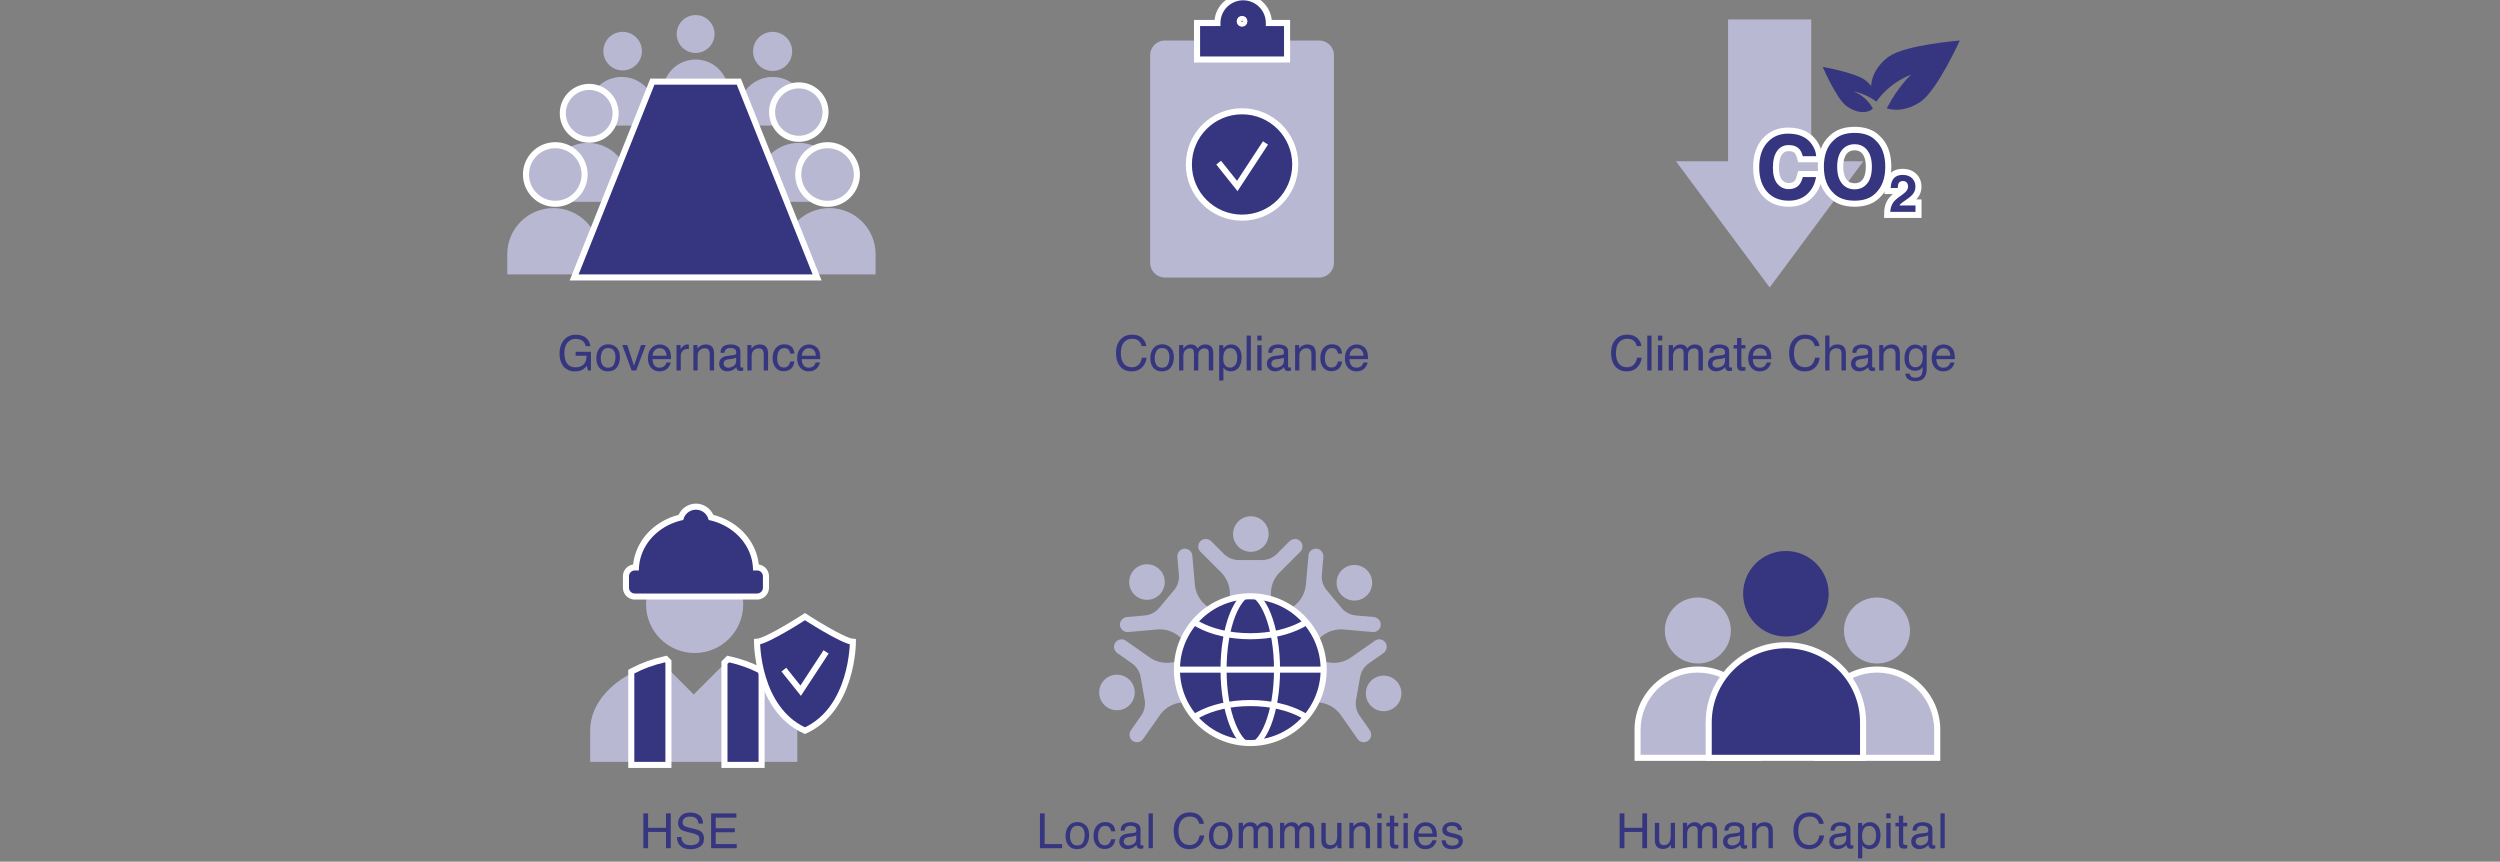 <svg xmlns="http://www.w3.org/2000/svg" xmlns:xlink="http://www.w3.org/1999/xlink" width="824" height="284" viewBox="0 0 824 284"><rect x="0" y="0" width="824" height="284" fill="#808080" stroke="none"/><path d="M598.786 249.781v-9.234c0-10.952 8.91-19.862 19.863-19.862 10.952 0 19.862 8.91 19.862 19.862v9.234h-39.725z" fill="#b9b8d2"/><path d="M618.649 221.684c10.418 0 18.863 8.445 18.863 18.863v8.234h-37.726v-8.234c0-10.418 8.445-18.863 18.863-18.863m0-2c-11.504 0-20.863 9.359-20.863 20.863v10.234h41.726v-10.234c0-11.504-9.359-20.863-20.863-20.863z" fill="#fff"/><circle cx="618.649" cy="207.814" r="10.881" fill="#b9b8d2"/><path d="M539.74 249.781v-9.234c0-10.952 8.91-19.862 19.862-19.862 10.953 0 19.863 8.91 19.863 19.862v9.234H539.74z" fill="#b9b8d2"/><path d="M559.603 221.684c10.418 0 18.863 8.445 18.863 18.863v8.234H540.74v-8.234c0-10.418 8.445-18.863 18.863-18.863m0-2c-11.504 0-20.863 9.359-20.863 20.863v10.234h41.726v-10.234c0-11.504-9.359-20.863-20.863-20.863z" fill="#fff"/><circle cx="559.603" cy="207.814" r="10.881" fill="#b9b8d2"/><path d="M563.191 249.781v-11.669c0-14.028 11.412-25.44 25.44-25.44s25.44 11.412 25.44 25.44v11.669h-50.88z" fill="#363580"/><path d="M588.631 213.672c13.498 0 24.44 10.942 24.44 24.44v10.669H564.19v-10.669c.001-13.498 10.944-24.44 24.441-24.44m0-2c-14.579 0-26.44 11.861-26.44 26.44v12.669h52.881v-12.669c0-14.579-11.861-26.44-26.441-26.44z" fill="#fff"/><circle cx="588.631" cy="195.701" r="14.099" fill="#363580"/><path d="M240.095 30.435c0-5.976-4.844-10.82-10.82-10.82s-10.82 4.844-10.82 10.82v4.723h21.64v-4.723z" fill="#b9b8d2"/><circle cx="229.275" cy="11.209" r="6.242" fill="#b9b8d2"/><path d="M216.07 36.526c0-6.167-5-11.167-11.167-11.167s-11.167 5-11.167 11.167V41.4h22.333v-4.874z" fill="#b9b8d2"/><circle cx="205.217" cy="16.853" r="6.354" fill="#b9b8d2"/><path d="M265.822 36.526c0-6.167-5-11.167-11.167-11.167s-11.167 5-11.167 11.167V41.4h22.333v-4.874z" fill="#b9b8d2"/><circle cx="254.655" cy="16.941" r="6.442" fill="#b9b8d2"/><path d="M276.807 60.621c0-7.469-6.055-13.524-13.523-13.524-7.469 0-13.524 6.055-13.524 13.524v5.903h27.047v-5.903zM263.283 45.748c-4.853 0-8.801-3.948-8.801-8.801 0-4.854 3.948-8.802 8.801-8.802 4.854 0 8.802 3.948 8.802 8.802 0 4.853-3.948 8.801-8.802 8.801z" fill="#b9b8d2"/><path d="M263.283 29.146a7.8 7.8 0 110 15.602 7.8 7.8 0 010-15.602m0-2c-5.405 0-9.801 4.397-9.801 9.801s4.397 9.801 9.801 9.801 9.801-4.397 9.801-9.801-4.396-9.801-9.801-9.801z" fill="#fff"/><path d="M207.26 60.621c0-7.469-6.055-13.524-13.523-13.524-7.469 0-13.524 6.055-13.524 13.524v5.903h27.047v-5.903zM194.203 46.038c-4.795 0-8.695-3.9-8.695-8.695 0-4.794 3.9-8.694 8.695-8.694 4.794 0 8.694 3.9 8.694 8.694 0 4.795-3.9 8.695-8.694 8.695z" fill="#b9b8d2"/><path d="M194.203 29.648a7.695 7.695 0 110 15.39 7.695 7.695 0 110-15.39m0-2c-5.346 0-9.695 4.349-9.695 9.695s4.349 9.695 9.695 9.695 9.695-4.349 9.695-9.695-4.349-9.695-9.695-9.695z" fill="#fff"/><path d="M197.614 83.796c0-8.401-6.81-15.211-15.211-15.211s-15.211 6.81-15.211 15.211v6.64h30.423v-6.64zM183.023 67.175c-5.324 0-9.655-4.331-9.655-9.655s4.331-9.655 9.655-9.655c5.323 0 9.654 4.331 9.654 9.655s-4.33 9.655-9.654 9.655z" fill="#b9b8d2"/><path d="M183.023 48.864a8.655 8.655 0 110 17.31 8.655 8.655 0 010-17.31m0-2c-5.875 0-10.655 4.78-10.655 10.655s4.78 10.655 10.655 10.655 10.655-4.78 10.655-10.655-4.78-10.655-10.655-10.655z" fill="#fff"/><path d="M288.597 83.796c0-8.401-6.81-15.211-15.211-15.211s-15.211 6.81-15.211 15.211v6.64h30.423v-6.64z" fill="#b9b8d2"/><circle cx="272.765" cy="57.52" r="9.655" fill="#b9b8d2"/><path d="M272.765 48.864a8.655 8.655 0 110 17.31 8.655 8.655 0 010-17.31m0-2c-5.875 0-10.655 4.78-10.655 10.655s4.78 10.655 10.655 10.655 10.655-4.78 10.655-10.655-4.78-10.655-10.655-10.655z" fill="#fff"/><path fill="#363580" d="M189.237 91.437l25.8-64.535h28.477l25.799 64.535z"/><path d="M242.836 27.903l25 62.534h-77.123l25-62.534h27.123m1.355-2H214.36l-.503 1.258-25 62.534-1.096 2.742H270.79l-1.096-2.742-25-62.534-.503-1.258z" fill="#fff"/><path fill="#b9b8d2" d="M596.983 53.159V6.425H569.57v46.734h-17.174l30.881 41.586 30.88-41.586z"/><path d="M589.606 67.141c-3.318 0-5.979-1.095-7.906-3.255-1.898-2.138-2.86-5.068-2.86-8.714 0-3.939 1.095-7.043 3.253-9.224 1.904-1.927 4.351-2.903 7.271-2.903 3.879 0 6.775 1.318 8.607 3.918 1.017 1.466 1.567 2.966 1.642 4.464l.052 1.05h-6.217l-.206-.728c-.245-.865-.546-1.507-.895-1.906-.606-.693-1.527-1.031-2.812-1.031-1.274 0-2.249.497-2.98 1.521-.798 1.117-1.203 2.77-1.203 4.911 0 2.117.416 3.692 1.237 4.682.786.947 1.755 1.407 2.961 1.407 1.238 0 2.14-.374 2.757-1.144.364-.442.675-1.14.933-2.086l.2-.737h6.312l-.193 1.163c-.417 2.517-1.504 4.599-3.23 6.187-1.763 1.609-4.022 2.425-6.723 2.425z" fill="#363580"/><path d="M589.363 44.045c3.552 0 6.149 1.165 7.79 3.494.907 1.309 1.394 2.621 1.461 3.938h-4.411c-.286-1.011-.653-1.776-1.103-2.291-.802-.917-1.99-1.375-3.566-1.375-1.604 0-2.869.646-3.795 1.94-.925 1.294-1.389 3.124-1.389 5.492s.489 4.14 1.468 5.32c.979 1.18 2.221 1.769 3.73 1.769 1.546 0 2.726-.507 3.537-1.518.449-.544.822-1.36 1.117-2.449h4.368c-.381 2.3-1.355 4.172-2.921 5.614-1.575 1.441-3.589 2.162-6.043 2.162-3.036 0-5.422-.974-7.16-2.921-1.738-1.956-2.606-4.64-2.606-8.048 0-3.686.988-6.525 2.964-8.521 1.718-1.738 3.904-2.606 6.559-2.606m0-2c-3.197 0-5.882 1.077-7.981 3.2-2.35 2.373-3.542 5.713-3.542 9.927 0 3.898 1.047 7.053 3.111 9.376 2.129 2.385 5.04 3.593 8.655 3.593 2.957 0 5.444-.904 7.393-2.687 1.899-1.747 3.09-4.021 3.545-6.762l.386-2.327h-8.257l-.401 1.476c-.287 1.058-.58 1.519-.729 1.699-.282.352-.776.791-1.995.791-.915 0-1.591-.323-2.191-1.046-.668-.805-1.007-2.165-1.007-4.043 0-1.929.342-3.386 1.016-4.329.546-.763 1.214-1.104 2.168-1.104 1.455 0 1.911.521 2.06.692.139.159.416.572.684 1.519l.412 1.455h8.026l-.106-2.101c-.085-1.689-.696-3.364-1.815-4.977-2.038-2.891-5.209-4.352-9.432-4.352z" fill="#fff"/><path d="M611.272 67.141c-3.282 0-5.851-.931-7.633-2.766-2.306-2.169-3.491-5.344-3.491-9.404 0-4.143 1.189-7.321 3.536-9.447 1.737-1.791 4.306-2.722 7.588-2.722s5.852.931 7.634 2.766c2.292 2.086 3.477 5.264 3.477 9.403 0 4.058-1.18 7.231-3.506 9.434-1.753 1.805-4.322 2.736-7.605 2.736zm0-18.602c-1.442 0-2.556.511-3.403 1.562-.889 1.102-1.339 2.74-1.339 4.87 0 2.131.45 3.77 1.339 4.871.848 1.051 1.961 1.562 3.403 1.562 1.44 0 2.548-.51 3.387-1.559.871-1.098 1.313-2.738 1.313-4.874 0-2.124-.445-3.763-1.323-4.87-.833-1.051-1.937-1.562-3.377-1.562z" fill="#363580"/><path d="M611.273 43.801c3.016 0 5.322.822 6.917 2.463 2.128 1.939 3.193 4.84 3.193 8.707 0 3.789-1.065 6.693-3.193 8.707-1.595 1.641-3.9 2.463-6.917 2.463-3.016 0-5.322-.822-6.917-2.463-2.139-2.014-3.208-4.917-3.208-8.707 0-3.866 1.069-6.768 3.208-8.707 1.595-1.641 3.901-2.463 6.917-2.463m0 18.602c1.747 0 3.136-.644 4.167-1.933 1.022-1.289 1.532-3.122 1.532-5.499 0-2.368-.514-4.198-1.539-5.492s-2.413-1.94-4.16-1.94-3.141.644-4.181 1.933-1.561 3.122-1.561 5.499.521 4.21 1.561 5.499c1.039 1.289 2.434 1.933 4.181 1.933m0-20.602c-3.536 0-6.33 1.017-8.306 3.023-2.534 2.323-3.818 5.736-3.818 10.146 0 4.328 1.28 7.737 3.805 10.133 1.977 2.015 4.776 3.037 8.319 3.037 3.545 0 6.344-1.022 8.321-3.039 2.514-2.396 3.789-5.804 3.789-10.131 0-4.408-1.279-7.821-3.802-10.145-1.977-2.006-4.772-3.024-8.308-3.024zm0 18.602c-1.136 0-1.97-.378-2.625-1.189-.741-.919-1.117-2.346-1.117-4.243 0-1.897.376-3.324 1.117-4.243.655-.811 1.489-1.189 2.625-1.189 1.145 0 1.945.365 2.593 1.183.734.927 1.107 2.356 1.107 4.25 0 1.905-.37 3.336-1.099 4.256-.65.811-1.454 1.175-2.601 1.175z" fill="#fff"/><path d="M622.021 70.821l.027-1.027c.027-1.011.25-1.95.662-2.791.394-.939 1.291-1.917 2.721-2.938 1.295-.928 1.796-1.362 1.987-1.563.316-.339.467-.674.467-1.046 0-.362-.11-.537-.194-.637-.039-.048-.124-.149-.45-.149-.46 0-.531.146-.578.244-.031.065-.136.336-.169 1.094l-.041.957h-4.311l.041-1.039c.046-1.194.268-2.151.676-2.923.56-1.068 1.756-2.345 4.266-2.345 1.536 0 2.794.448 3.738 1.334.964.905 1.452 2.099 1.452 3.547 0 1.119-.34 2.128-1.011 2.998-.412.543-1.048 1.117-1.94 1.75l-.617.438h3.593v4.096h-10.319z" fill="#363580"/><path d="M627.124 57.658c1.28 0 2.298.354 3.056 1.063.755.711 1.135 1.649 1.135 2.818 0 .897-.267 1.693-.802 2.388-.351.462-.927.977-1.727 1.545l-.952.677c-.596.422-1.004.729-1.223.918-.22.19-.406.408-.555.659h5.284v2.096h-8.292c.023-.868.209-1.661.56-2.379.34-.807 1.14-1.661 2.404-2.563 1.097-.786 1.806-1.348 2.13-1.686.494-.53.743-1.108.743-1.736 0-.512-.143-.938-.426-1.278-.285-.34-.691-.508-1.219-.508-.723 0-1.217.268-1.479.809-.15.311-.238.807-.267 1.486h-2.313c.039-1.029.226-1.862.56-2.495.635-1.211 1.763-1.814 3.383-1.814m0-2c-3.009 0-4.463 1.568-5.153 2.883-.478.904-.736 2.001-.788 3.348l-.079 2.076h2.82c-1.04.872-1.743 1.745-2.136 2.647a7.725 7.725 0 00-.74 3.156l-.055 2.053h12.346v-6.096h-1.744c.192-.198.362-.394.51-.589.8-1.037 1.209-2.252 1.209-3.598 0-1.71-.61-3.188-1.764-4.274-1.141-1.067-2.629-1.606-4.426-1.606z" fill="#fff"/><g fill="#363580"><path d="M622.673 18.581c-5.45 3.825-7.529 10.257-4.645 14.367.131.186.278.356.424.526 4.774-6.729 11.466-8.859 11.466-8.859s-4.174 3.661-8.043 11.093c3.279 1.068 7.558.344 11.243-2.242 5.45-3.825 12.83-20.111 12.83-20.111s-17.825 1.402-23.275 5.226z"/><path d="M610.943 30.09s4.054.792 7.504 3.387c.3-2.209-.995-4.958-3.49-6.929-3.294-2.604-14.177-4.495-14.177-4.495s4.352 10.152 7.646 12.756c3.089 2.442 6.914 2.823 8.866.981-.986-1.853-2.855-4.212-6.349-5.7z"/></g><g><circle cx="228.956" cy="199.219" r="16.011" fill="#b9b8d2"/></g><g><path d="M239.238 218.312l-10.584 10.584-10.584-10.584c-13.666 3.086-23.545 11.978-23.545 22.472v10.318h68.257v-10.318c.001-10.495-9.878-19.387-23.544-22.472z" fill="#b9b8d2"/></g><g><path d="M238.779 252.103v-33.674l1.217-1.214.537.121c3.56.804 6.906 2.003 9.948 3.564l.543.279v30.923h-12.245z" fill="#363580"/><path d="M240.312 218.312c3.526.796 6.796 1.981 9.713 3.478v29.313H239.78v-32.258l.532-.533m-.635-2.194l-.78.779-.532.532-.586.586V253.101h14.245v-32.533l-1.087-.558c-3.116-1.599-6.543-2.827-10.186-3.649l-1.074-.243z" fill="#fff"/><g><path d="M208.069 252.103v-30.728l.533-.281c3.143-1.656 6.615-2.921 10.322-3.758l.537-.121.854.854v34.034h-12.246z" fill="#363580"/><path d="M219.145 218.312l.171.171v32.62H209.07v-29.124c3.007-1.586 6.402-2.838 10.075-3.667m.634-2.194l-1.075.243c-3.794.857-7.349 2.152-10.567 3.849l-1.067.563v32.33h14.245v-35.449l-.586-.586-.171-.171-.779-.779z" fill="#fff"/></g></g><path d="M265.315 203.243s-12.345 8.027-15.797 8.293c0 0-.073 22.111 15.797 29.298 15.87-7.187 15.797-29.298 15.797-29.298-3.452-.266-15.797-8.293-15.797-8.293z" fill="#363580" stroke="#fff" stroke-width="2" stroke-miterlimit="10"/><path fill="none" stroke="#fff" stroke-width="2" stroke-miterlimit="10" d="M258.358 220.714l5.54 6.94 8.381-12.791"/><g><path d="M209.246 196.617a2.936 2.936 0 01-2.932-2.932v-3.733a2.936 2.936 0 012.932-2.932h.361c.465-7.873 6.394-14.498 14.805-16.476a5.29 5.29 0 014.976-3.543 5.29 5.29 0 014.976 3.543c8.411 1.978 14.339 8.603 14.804 16.476h.362a2.936 2.936 0 012.932 2.932v3.733a2.936 2.936 0 01-2.932 2.932h-40.284z" fill="#363580"/><path d="M229.387 168.002a4.267 4.267 0 014.175 3.391c8.376 1.725 14.634 8.507 14.634 16.628h1.333c1.067 0 1.931.865 1.931 1.932v3.733a1.931 1.931 0 01-1.931 1.931h-40.284a1.931 1.931 0 01-1.931-1.931v-3.733c0-1.067.865-1.932 1.931-1.932h1.333c0-8.121 6.258-14.903 14.634-16.628a4.269 4.269 0 014.175-3.391m0-2a6.296 6.296 0 00-5.713 3.696c-8.259 2.141-14.135 8.603-14.989 16.363a3.937 3.937 0 00-3.371 3.892v3.733a3.936 3.936 0 003.931 3.931h40.284a3.936 3.936 0 003.931-3.931v-3.733a3.938 3.938 0 00-3.371-3.892c-.853-7.76-6.73-14.222-14.989-16.363a6.295 6.295 0 00-5.713-3.696z" fill="#fff"/></g><g><path d="M434.798 91.47h-50.831a4.871 4.871 0 01-4.871-4.871V18.225a4.871 4.871 0 014.871-4.871h50.831a4.871 4.871 0 014.871 4.871v68.374a4.87 4.87 0 01-4.871 4.871z" fill="#b9b8d2"/></g><path d="M418.216 7.581a8.474 8.474 0 00-16.948 0h-6.72v12.035h29.669V7.581h-6.001z" fill="#363580" stroke="#fff" stroke-width="2" stroke-miterlimit="10"/><circle cx="409.383" cy="54.208" r="17.531" fill="#363580" stroke="#fff" stroke-width="2" stroke-miterlimit="10"/><circle cx="409.383" cy="7.021" r=".78" fill="#363580" stroke="#fff" stroke-width="2" stroke-miterlimit="10"/><path fill="none" stroke="#fff" stroke-width="2" stroke-miterlimit="10" d="M401.661 53.604l6.146 7.699 9.298-14.19"/><g fill="#b9b8d2"><circle cx="412.277" cy="176.021" r="5.862"/><path d="M428.38 178.183c-1.003-.82-2.497-.645-3.413.271l-4.092 4.092a6.967 6.967 0 01-4.927 2.041h-7.652a6.967 6.967 0 01-4.927-2.041l-4.092-4.092c-.916-.916-2.41-1.092-3.413-.271a2.478 2.478 0 00-.19 3.675l6.773 6.773a9.948 9.948 0 012.914 7.035v10.163h13.522v-10.163a9.948 9.948 0 012.914-7.035l6.773-6.773a2.477 2.477 0 00-.19-3.675z"/><circle cx="446.403" cy="192.079" r="5.862"/><path d="M455.098 205.804c-.016-1.296-1.111-2.327-2.402-2.44l-5.765-.504a6.969 6.969 0 01-4.73-2.462l-2.459-2.931-2.459-2.931a6.968 6.968 0 01-1.604-5.086l.504-5.765c.113-1.291-.713-2.548-1.986-2.789a2.478 2.478 0 00-2.937 2.217l-.835 9.542a9.949 9.949 0 01-3.516 6.754l-7.785 6.532 4.346 5.179 4.346 5.179 7.785-6.532a9.95 9.95 0 017.262-2.29l9.542.835a2.478 2.478 0 002.693-2.508z"/><circle cx="456.039" cy="228.543" r="5.862"/><path d="M451.113 244.026c.982-.845 1.069-2.347.325-3.408l-3.319-4.74a6.967 6.967 0 01-1.154-5.206l.664-3.768.664-3.768a6.971 6.971 0 012.865-4.498l4.74-3.319c1.061-.743 1.494-2.184.86-3.314a2.477 2.477 0 00-3.586-.825l-7.846 5.494a9.95 9.95 0 01-7.434 1.648l-10.008-1.765-1.174 6.658-1.174 6.658 10.008 1.765a9.947 9.947 0 016.422 4.091l5.494 7.846a2.48 2.48 0 003.653.451z"/><g><circle cx="378.04" cy="191.841" r="5.862"/><path d="M390.047 180.895c-1.273.241-2.099 1.498-1.986 2.789l.504 5.765a6.968 6.968 0 01-1.604 5.086l-2.459 2.931-2.459 2.931a6.965 6.965 0 01-4.73 2.462l-5.765.504c-1.291.113-2.386 1.145-2.402 2.44a2.477 2.477 0 002.693 2.507l9.542-.835a9.948 9.948 0 017.262 2.29l7.785 6.532 4.346-5.179 4.346-5.179-7.785-6.532a9.95 9.95 0 01-3.516-6.754l-.835-9.542a2.478 2.478 0 00-2.937-2.216z"/></g><g><circle cx="368.152" cy="228.238" r="5.862"/><path d="M367.485 212.004c-.634 1.13-.201 2.571.86 3.314l4.74 3.319a6.967 6.967 0 012.865 4.498l.664 3.768.664 3.768a6.965 6.965 0 01-1.154 5.206l-3.319 4.74c-.743 1.061-.657 2.563.325 3.408a2.478 2.478 0 003.652-.451l5.494-7.846a9.947 9.947 0 016.422-4.091l10.008-1.765-1.174-6.658-1.174-6.658-10.008 1.765a9.95 9.95 0 01-7.434-1.648l-7.846-5.494a2.477 2.477 0 00-3.585.825z"/></g></g><g><defs><circle id="a" cx="412.095" cy="220.714" r="24.186"/></defs><use xlink:href="#a" overflow="visible" fill="#363580"/><clipPath id="b"><use xlink:href="#a" overflow="visible"/></clipPath><g clip-path="url(#b)" fill="none" stroke="#fff" stroke-width="2" stroke-miterlimit="10"><path d="M413.399 246.289c-5.587 0-10.117-11.45-10.117-25.575s4.53-25.575 10.117-25.575"/><path d="M410.791 246.289c5.587 0 10.117-11.45 10.117-25.575s-4.53-25.575-10.117-25.575"/></g><ellipse cx="412.095" cy="196.527" rx="24.186" ry="13.174" clip-path="url(#b)" fill="none" stroke="#fff" stroke-width="2" stroke-miterlimit="10"/><ellipse cx="412.095" cy="244.9" rx="24.186" ry="13.174" clip-path="url(#b)" fill="none" stroke="#fff" stroke-width="2" stroke-miterlimit="10"/><path clip-path="url(#b)" fill="none" stroke="#fff" stroke-width="2" stroke-miterlimit="10" d="M384.767 220.714h55.807"/><use xlink:href="#a" overflow="visible" fill="none" stroke="#fff" stroke-width="2" stroke-miterlimit="10"/></g><g fill="#363580"><path d="M192.523 110.949c1.124.599 1.812 1.648 2.063 3.148h-1.539c-.184-.839-.563-1.449-1.141-1.832-.576-.383-1.303-.574-2.18-.574-1.041 0-1.917.398-2.628 1.195-.712.797-1.067 1.984-1.067 3.562 0 1.364.293 2.475.88 3.332.587.856 1.544 1.285 2.871 1.285 1.016 0 1.857-.301 2.523-.902s1.007-1.574 1.022-2.918h-3.594v-1.289h5.039v6.141h-1l-.375-1.477c-.518.578-.977.979-1.376 1.203-.671.385-1.524.578-2.559.578-1.338 0-2.488-.44-3.451-1.32-1.051-1.104-1.575-2.62-1.575-4.547 0-1.922.513-3.451 1.54-4.586.975-1.084 2.238-1.625 3.788-1.625 1.065.001 1.984.209 2.759.626zM203.204 114.564c.739.719 1.109 1.775 1.109 3.17 0 1.348-.326 2.461-.978 3.34-.652.881-1.663 1.32-3.033 1.32-1.144 0-2.051-.389-2.724-1.168-.672-.777-1.008-1.822-1.008-3.133 0-1.406.354-2.524 1.062-3.357.708-.832 1.66-1.248 2.854-1.248 1.074 0 1.978.36 2.718 1.076zm-.873 5.562c.342-.705.514-1.489.514-2.353 0-.781-.124-1.415-.371-1.904-.392-.77-1.066-1.154-2.024-1.154-.85 0-1.467.327-1.854.982-.387.656-.579 1.447-.579 2.373 0 .889.192 1.631.579 2.223.387.594.999.891 1.839.891.921 0 1.553-.354 1.896-1.058zM206.731 113.73l2.234 6.812 2.328-6.812h1.539l-3.15 8.367h-1.498l-3.086-8.367h1.633zM219.208 113.961c.554.278.976.639 1.266 1.082.279.422.466.914.56 1.477.082.385.124 1 .124 1.844h-6.086c.025.852.225 1.533.597 2.049.372.514.948.771 1.729.771.729 0 1.311-.244 1.744-.73.243-.282.415-.609.517-.98h1.383c-.037.307-.158.649-.363 1.027a3.751 3.751 0 01-.688.926 3.263 3.263 0 01-1.574.844 4.817 4.817 0 01-1.14.125c-1.035 0-1.913-.379-2.632-1.137-.72-.758-1.079-1.819-1.079-3.184 0-1.344.362-2.436 1.087-3.273.725-.839 1.672-1.258 2.842-1.258a3.754 3.754 0 011.713.417zm.504 3.285c-.058-.609-.188-1.097-.396-1.461-.382-.678-1.02-1.016-1.913-1.016-.641 0-1.178.232-1.611.699-.435.466-.664 1.059-.689 1.777h4.609zM222.978 113.73h1.336v1.445c.109-.281.377-.624.805-1.027.427-.404.919-.605 1.477-.605.025 0 .07.002.133.008.062.005.169.016.32.031v1.484a1.985 1.985 0 00-.23-.031 2.734 2.734 0 00-.23-.008c-.709 0-1.253.228-1.633.684a2.38 2.38 0 00-.57 1.574v4.812h-1.406v-8.367zM228.538 113.73h1.336v1.188c.396-.49.815-.842 1.258-1.055.442-.214.935-.32 1.477-.32 1.188 0 1.989.414 2.406 1.242.229.453.344 1.102.344 1.945v5.367h-1.43v-5.273c0-.511-.075-.922-.227-1.234-.25-.521-.703-.781-1.359-.781-.333 0-.606.033-.82.102-.386.114-.724.344-1.016.688a2.064 2.064 0 00-.457.855c-.07.294-.105.715-.105 1.262v4.383h-1.406v-8.369zM241.921 117.033c.323-.041.539-.176.648-.405.062-.126.094-.306.094-.541 0-.481-.17-.83-.511-1.048-.34-.217-.827-.324-1.462-.324-.732 0-1.253.199-1.56.596-.171.221-.283.547-.335.982h-1.312c.026-1.035.36-1.754 1.003-2.158.643-.406 1.388-.607 2.235-.607.983 0 1.782.188 2.396.562.609.375.913.958.913 1.75v4.82c0 .146.03.264.09.352s.187.133.379.133c.062 0 .133-.004.211-.012s.161-.02.25-.035v1.039c-.219.062-.386.102-.5.117s-.271.023-.469.023c-.484 0-.836-.172-1.055-.516-.114-.183-.195-.44-.242-.773-.286.375-.698.7-1.234.977a3.83 3.83 0 01-1.773.414c-.776 0-1.41-.236-1.902-.707s-.738-1.06-.738-1.768c0-.774.242-1.375.727-1.802s1.12-.689 1.906-.788l2.241-.281zm-2.961 3.799c.297.234.648.352 1.055.352.495 0 .974-.115 1.438-.344.781-.379 1.172-1.001 1.172-1.864v-1.131c-.171.11-.393.201-.662.274a5.615 5.615 0 01-.796.156l-.85.109c-.51.068-.893.174-1.149.32-.435.244-.652.633-.652 1.168-.001.407.147.727.444.96zM246.335 113.73h1.336v1.188c.396-.49.815-.842 1.258-1.055.442-.214.935-.32 1.477-.32 1.188 0 1.989.414 2.406 1.242.229.453.344 1.102.344 1.945v5.367h-1.43v-5.273c0-.511-.075-.922-.227-1.234-.25-.521-.703-.781-1.359-.781-.333 0-.606.033-.82.102-.386.114-.724.344-1.016.688a2.064 2.064 0 00-.457.855c-.07.294-.105.715-.105 1.262v4.383h-1.406v-8.369zM260.761 114.176c.591.458.946 1.247 1.066 2.367h-1.367c-.083-.516-.273-.944-.57-1.285-.297-.342-.773-.512-1.43-.512-.896 0-1.536.437-1.922 1.311-.25.566-.375 1.267-.375 2.1 0 .837.177 1.541.531 2.113s.911.859 1.672.859c.583 0 1.046-.178 1.387-.533s.577-.842.707-1.459h1.367c-.156 1.109-.547 1.92-1.172 2.434-.625.513-1.425.77-2.398.77-1.094 0-1.966-.4-2.617-1.199-.651-.8-.977-1.799-.977-2.996 0-1.469.356-2.612 1.07-3.43.714-.818 1.622-1.227 2.727-1.227.942-.001 1.71.228 2.301.687zM268.402 113.961c.554.278.976.639 1.266 1.082.279.422.465.914.559 1.477.083.385.124 1 .124 1.844h-6.086c.026.852.226 1.533.597 2.049.373.514.949.771 1.729.771.729 0 1.311-.244 1.744-.73a2.48 2.48 0 00.517-.98h1.383c-.036.307-.157.649-.363 1.027a3.726 3.726 0 01-.688.926 3.258 3.258 0 01-1.574.844 4.817 4.817 0 01-1.14.125c-1.035 0-1.912-.379-2.632-1.137-.719-.758-1.079-1.819-1.079-3.184 0-1.344.362-2.436 1.087-3.273.725-.839 1.672-1.258 2.842-1.258a3.755 3.755 0 011.714.417zm.503 3.285c-.057-.609-.188-1.097-.395-1.461-.383-.678-1.021-1.016-1.914-1.016a2.11 2.11 0 00-1.611.699c-.434.466-.663 1.059-.689 1.777h4.609z"/><g><path d="M376.477 111.457c.793.766 1.232 1.635 1.32 2.609h-1.516c-.169-.74-.505-1.326-1.009-1.758-.504-.433-1.211-.648-2.122-.648-1.109 0-2.006.396-2.688 1.191s-1.024 2.014-1.024 3.656c0 1.345.309 2.436.925 3.271.616.838 1.536 1.256 2.759 1.256 1.126 0 1.982-.44 2.571-1.32.312-.464.545-1.073.698-1.828h1.516c-.134 1.208-.576 2.221-1.328 3.039-.901.984-2.116 1.477-3.646 1.477-1.317 0-2.425-.404-3.32-1.213-1.179-1.068-1.769-2.717-1.769-4.947 0-1.694.442-3.084 1.328-4.168.957-1.178 2.277-1.766 3.961-1.766 1.436.001 2.551.383 3.344 1.149zM385.789 114.564c.739.719 1.109 1.775 1.109 3.17 0 1.348-.326 2.461-.978 3.34-.651.881-1.663 1.32-3.033 1.32-1.144 0-2.051-.389-2.723-1.168-.673-.777-1.009-1.822-1.009-3.133 0-1.406.354-2.524 1.062-3.357.709-.832 1.66-1.248 2.855-1.248 1.073 0 1.978.36 2.717 1.076zm-.873 5.562c.343-.705.514-1.489.514-2.353 0-.781-.124-1.415-.371-1.904-.391-.77-1.065-1.154-2.023-1.154-.85 0-1.468.327-1.854.982-.386.656-.579 1.447-.579 2.373 0 .889.193 1.631.579 2.223.387.594.999.891 1.839.891.92 0 1.552-.354 1.895-1.058zM388.625 113.73h1.391v1.188c.333-.412.636-.711.906-.898a2.723 2.723 0 011.578-.477c.667 0 1.203.164 1.609.492.229.188.438.463.625.828.312-.448.68-.78 1.102-.996a3.063 3.063 0 011.422-.324c1.125 0 1.891.406 2.297 1.219.219.438.328 1.025.328 1.766v5.57h-1.461v-5.812c0-.558-.14-.94-.418-1.148-.278-.209-.618-.312-1.02-.312-.552 0-1.027.185-1.426.555-.398.369-.598.986-.598 1.852v4.867h-1.43v-5.461c0-.568-.067-.982-.203-1.242-.214-.391-.612-.586-1.195-.586-.531 0-1.015.205-1.449.617-.435.411-.652 1.156-.652 2.234v4.438h-1.406v-8.37zM401.836 113.77h1.375v1.109c.282-.381.59-.675.924-.883.476-.312 1.034-.469 1.677-.469.95 0 1.757.363 2.42 1.09s.995 1.764.995 3.113c0 1.822-.479 3.125-1.436 3.906a3.252 3.252 0 01-2.117.742c-.633 0-1.164-.139-1.593-.414-.251-.156-.53-.425-.839-.805v4.273h-1.406V113.77zm5.291 6.558c.436-.55.654-1.371.654-2.465 0-.667-.097-1.24-.29-1.719-.366-.922-1.035-1.383-2.007-1.383-.978 0-1.646.486-2.007 1.461-.193.521-.29 1.182-.29 1.984 0 .646.097 1.195.29 1.648.366.864 1.034 1.297 2.007 1.297.659.001 1.206-.274 1.643-.823zM410.891 110.621h1.406v11.477h-1.406v-11.477zM414.406 110.621h1.43v1.594h-1.43v-1.594zm0 3.149h1.43v8.328h-1.43v-8.328zM422.445 117.033c.323-.041.539-.176.648-.405.062-.126.094-.306.094-.541 0-.481-.17-.83-.511-1.048-.341-.217-.828-.324-1.462-.324-.732 0-1.253.199-1.56.596-.171.221-.283.547-.335.982h-1.312c.026-1.035.36-1.754 1.003-2.158.643-.406 1.388-.607 2.235-.607.983 0 1.781.188 2.396.562.608.375.913.958.913 1.75v4.82c0 .146.03.264.09.352s.187.133.379.133c.062 0 .133-.004.211-.012s.161-.02.25-.035v1.039c-.219.062-.386.102-.5.117s-.271.023-.469.023c-.484 0-.836-.172-1.055-.516-.114-.183-.195-.44-.242-.773-.286.375-.698.7-1.234.977a3.83 3.83 0 01-1.773.414c-.776 0-1.41-.236-1.902-.707s-.738-1.06-.738-1.768c0-.774.242-1.375.727-1.802s1.12-.689 1.906-.788l2.241-.281zm-2.961 3.799c.297.234.648.352 1.055.352.495 0 .974-.115 1.438-.344.781-.379 1.172-1.001 1.172-1.864v-1.131c-.172.11-.393.201-.663.274-.27.073-.535.125-.795.156l-.85.109c-.51.068-.893.174-1.149.32-.435.244-.652.633-.652 1.168-.001.407.148.727.444.96zM426.859 113.73h1.336v1.188c.396-.49.815-.842 1.258-1.055.442-.214.935-.32 1.477-.32 1.188 0 1.989.414 2.406 1.242.229.453.344 1.102.344 1.945v5.367h-1.43v-5.273c0-.511-.075-.922-.227-1.234-.25-.521-.703-.781-1.359-.781-.333 0-.606.033-.82.102-.386.114-.724.344-1.016.688a2.064 2.064 0 00-.457.855c-.07.294-.105.715-.105 1.262v4.383h-1.406v-8.369zM441.285 114.176c.591.458.946 1.247 1.066 2.367h-1.367c-.083-.516-.273-.944-.57-1.285-.297-.342-.773-.512-1.43-.512-.896 0-1.536.437-1.922 1.311-.25.566-.375 1.267-.375 2.1 0 .837.177 1.541.531 2.113s.911.859 1.672.859c.583 0 1.046-.178 1.387-.533s.577-.842.707-1.459h1.367c-.156 1.109-.547 1.92-1.172 2.434-.625.513-1.425.77-2.398.77-1.094 0-1.966-.4-2.617-1.199-.651-.8-.977-1.799-.977-2.996 0-1.469.356-2.612 1.07-3.43.714-.818 1.622-1.227 2.727-1.227.943-.001 1.71.228 2.301.687zM448.926 113.961c.554.278.976.639 1.266 1.082.279.422.466.914.56 1.477.083.385.124 1 .124 1.844h-6.086c.025.852.225 1.533.597 2.049.372.514.948.771 1.729.771.729 0 1.311-.244 1.744-.73.243-.282.415-.609.517-.98h1.383c-.036.307-.157.649-.363 1.027a3.751 3.751 0 01-.688.926 3.258 3.258 0 01-1.574.844 4.817 4.817 0 01-1.14.125c-1.035 0-1.912-.379-2.632-1.137s-1.079-1.819-1.079-3.184c0-1.344.362-2.436 1.087-3.273.725-.839 1.672-1.258 2.842-1.258a3.754 3.754 0 011.713.417zm.504 3.285c-.057-.609-.188-1.097-.396-1.461-.382-.678-1.02-1.016-1.913-1.016-.641 0-1.178.232-1.611.699-.434.466-.664 1.059-.689 1.777h4.609z"/></g><g><path d="M539.66 111.457c.793.766 1.232 1.635 1.32 2.609h-1.516c-.169-.74-.505-1.326-1.009-1.758-.504-.433-1.211-.648-2.122-.648-1.109 0-2.006.396-2.688 1.191s-1.024 2.014-1.024 3.656c0 1.345.309 2.436.925 3.271.616.838 1.536 1.256 2.759 1.256 1.126 0 1.982-.44 2.571-1.32.312-.464.545-1.073.698-1.828h1.516c-.134 1.208-.576 2.221-1.328 3.039-.901.984-2.116 1.477-3.646 1.477-1.317 0-2.425-.404-3.32-1.213-1.179-1.068-1.769-2.717-1.769-4.947 0-1.694.442-3.084 1.328-4.168.957-1.178 2.277-1.766 3.961-1.766 1.437.001 2.551.383 3.344 1.149zM542.949 110.621h1.406v11.477h-1.406v-11.477zM546.465 110.621h1.43v1.594h-1.43v-1.594zm0 3.149h1.43v8.328h-1.43v-8.328zM550.02 113.73h1.391v1.188c.333-.412.636-.711.906-.898a2.723 2.723 0 011.578-.477c.667 0 1.203.164 1.609.492.229.188.438.463.625.828.312-.448.68-.78 1.102-.996a3.063 3.063 0 011.422-.324c1.125 0 1.891.406 2.297 1.219.219.438.328 1.025.328 1.766v5.57h-1.461v-5.812c0-.558-.14-.94-.418-1.148-.278-.209-.618-.312-1.02-.312-.552 0-1.027.185-1.426.555-.398.369-.598.986-.598 1.852v4.867h-1.43v-5.461c0-.568-.067-.982-.203-1.242-.214-.391-.612-.586-1.195-.586-.531 0-1.015.205-1.449.617-.435.411-.652 1.156-.652 2.234v4.438h-1.406v-8.37zM567.832 117.033c.323-.041.539-.176.648-.405.062-.126.094-.306.094-.541 0-.481-.17-.83-.511-1.048-.341-.217-.828-.324-1.462-.324-.732 0-1.253.199-1.56.596-.171.221-.283.547-.335.982h-1.312c.026-1.035.36-1.754 1.003-2.158.643-.406 1.388-.607 2.235-.607.983 0 1.781.188 2.396.562.608.375.913.958.913 1.75v4.82c0 .146.03.264.09.352s.187.133.379.133c.062 0 .133-.004.211-.012s.161-.02.25-.035v1.039c-.219.062-.386.102-.5.117s-.271.023-.469.023c-.484 0-.836-.172-1.055-.516-.114-.183-.195-.44-.242-.773-.286.375-.698.7-1.234.977a3.83 3.83 0 01-1.773.414c-.776 0-1.41-.236-1.902-.707s-.738-1.06-.738-1.768c0-.774.242-1.375.727-1.802s1.12-.689 1.906-.788l2.241-.281zm-2.961 3.799c.297.234.648.352 1.055.352.495 0 .974-.115 1.438-.344.781-.379 1.172-1.001 1.172-1.864v-1.131c-.172.11-.393.201-.663.274-.27.073-.535.125-.795.156l-.85.109c-.51.068-.893.174-1.149.32-.435.244-.652.633-.652 1.168-.001.407.147.727.444.96zM572.527 111.395h1.422v2.336h1.336v1.148h-1.336v5.461c0 .291.099.486.297.586.109.057.292.086.547.086a4.322 4.322 0 00.492-.031v1.117c-.161.047-.329.08-.504.102a4.98 4.98 0 01-.566.031c-.656 0-1.102-.168-1.336-.504s-.352-.772-.352-1.309v-5.539h-1.133v-1.148h1.133v-2.336zM581.859 113.961c.554.278.976.639 1.266 1.082.279.422.466.914.56 1.477.083.385.124 1 .124 1.844h-6.086c.025.852.225 1.533.597 2.049.372.514.948.771 1.729.771.729 0 1.311-.244 1.744-.73.243-.282.415-.609.517-.98h1.383c-.036.307-.157.649-.363 1.027a3.751 3.751 0 01-.688.926 3.258 3.258 0 01-1.574.844 4.817 4.817 0 01-1.14.125c-1.035 0-1.912-.379-2.632-1.137s-1.079-1.819-1.079-3.184c0-1.344.362-2.436 1.087-3.273.725-.839 1.672-1.258 2.842-1.258a3.75 3.75 0 011.713.417zm.504 3.285c-.057-.609-.188-1.097-.396-1.461-.382-.678-1.02-1.016-1.913-1.016-.641 0-1.178.232-1.611.699-.434.466-.664 1.059-.689 1.777h4.609zM598.34 111.457c.793.766 1.232 1.635 1.32 2.609h-1.516c-.169-.74-.505-1.326-1.009-1.758-.504-.433-1.211-.648-2.122-.648-1.109 0-2.006.396-2.688 1.191s-1.024 2.014-1.024 3.656c0 1.345.309 2.436.925 3.271.616.838 1.536 1.256 2.759 1.256 1.126 0 1.982-.44 2.571-1.32.312-.464.545-1.073.698-1.828h1.516c-.134 1.208-.576 2.221-1.328 3.039-.901.984-2.116 1.477-3.646 1.477-1.317 0-2.425-.404-3.32-1.213-1.179-1.068-1.769-2.717-1.769-4.947 0-1.694.442-3.084 1.328-4.168.957-1.178 2.277-1.766 3.961-1.766 1.437.001 2.551.383 3.344 1.149zM601.59 110.582h1.406v4.281c.333-.422.633-.719.898-.891.453-.297 1.019-.445 1.695-.445 1.214 0 2.036.424 2.469 1.273.234.463.352 1.106.352 1.93v5.367h-1.445v-5.273c0-.615-.078-1.065-.234-1.352-.255-.459-.734-.688-1.438-.688-.583 0-1.112.2-1.586.602-.474.4-.711 1.158-.711 2.273v4.438h-1.406v-11.515zM614.973 117.033c.323-.041.539-.176.648-.405.062-.126.094-.306.094-.541 0-.481-.17-.83-.511-1.048-.341-.217-.828-.324-1.462-.324-.732 0-1.253.199-1.56.596-.171.221-.283.547-.335.982h-1.312c.026-1.035.36-1.754 1.003-2.158.643-.406 1.388-.607 2.235-.607.983 0 1.781.188 2.396.562.608.375.913.958.913 1.75v4.82c0 .146.03.264.09.352s.187.133.379.133c.062 0 .133-.004.211-.012s.161-.02.25-.035v1.039c-.219.062-.386.102-.5.117s-.271.023-.469.023c-.484 0-.836-.172-1.055-.516-.114-.183-.195-.44-.242-.773-.286.375-.698.7-1.234.977a3.83 3.83 0 01-1.773.414c-.776 0-1.41-.236-1.902-.707s-.738-1.06-.738-1.768c0-.774.242-1.375.727-1.802s1.12-.689 1.906-.788l2.241-.281zm-2.961 3.799c.297.234.648.352 1.055.352.495 0 .974-.115 1.438-.344.781-.379 1.172-1.001 1.172-1.864v-1.131c-.172.11-.393.201-.663.274-.27.073-.535.125-.795.156l-.85.109c-.51.068-.893.174-1.149.32-.435.244-.652.633-.652 1.168-.002.407.147.727.444.96zM619.387 113.73h1.336v1.188c.396-.49.815-.842 1.258-1.055.442-.214.935-.32 1.477-.32 1.188 0 1.989.414 2.406 1.242.229.453.344 1.102.344 1.945v5.367h-1.43v-5.273c0-.511-.075-.922-.227-1.234-.25-.521-.703-.781-1.359-.781-.333 0-.606.033-.82.102-.386.114-.724.344-1.016.688a2.064 2.064 0 00-.457.855c-.07.294-.105.715-.105 1.262v4.383h-1.406v-8.369zM632.937 114.066c.265.182.534.447.81.797v-1.055h1.297v7.609c0 1.062-.156 1.9-.467 2.516-.582 1.135-1.68 1.703-3.294 1.703-.898 0-1.653-.203-2.266-.605-.612-.404-.955-1.035-1.028-1.895h1.43c.067.375.202.664.404.867.315.312.812.469 1.491.469 1.072 0 1.774-.381 2.106-1.141.196-.449.287-1.248.271-2.398-.28.427-.617.744-1.012.953-.395.208-.916.312-1.564.312-.902 0-1.692-.322-2.369-.965-.677-.644-1.016-1.707-1.016-3.191 0-1.401.341-2.495 1.023-3.281.682-.787 1.506-1.18 2.471-1.18.654.001 1.225.162 1.713.485zm.171 1.508c-.425-.5-.966-.75-1.624-.75-.984 0-1.658.463-2.021 1.391-.191.494-.287 1.143-.287 1.945 0 .942.19 1.66.571 2.152s.893.738 1.535.738c1.005 0 1.712-.456 2.122-1.367.228-.516.342-1.117.342-1.805 0-1.036-.213-1.804-.638-2.304zM642.352 113.961c.554.278.976.639 1.266 1.082.279.422.466.914.56 1.477.083.385.124 1 .124 1.844h-6.086c.025.852.225 1.533.597 2.049.372.514.948.771 1.729.771.729 0 1.311-.244 1.744-.73.243-.282.415-.609.517-.98h1.383c-.036.307-.157.649-.363 1.027a3.751 3.751 0 01-.688.926 3.258 3.258 0 01-1.574.844 4.817 4.817 0 01-1.14.125c-1.035 0-1.912-.379-2.632-1.137s-1.079-1.819-1.079-3.184c0-1.344.362-2.436 1.087-3.273.725-.839 1.672-1.258 2.842-1.258a3.754 3.754 0 011.713.417zm.503 3.285c-.057-.609-.188-1.097-.396-1.461-.382-.678-1.02-1.016-1.913-1.016-.641 0-1.178.232-1.611.699-.434.466-.664 1.059-.689 1.777h4.609z"/></g><g><path d="M533.84 268.096h1.57v4.742h5.898v-4.742h1.57v11.477h-1.57v-5.367h-5.898v5.367h-1.57v-11.477zM546.879 271.205v5.555c0 .428.065.777.197 1.047.243.5.697.75 1.362.75.953 0 1.603-.438 1.947-1.312.188-.469.282-1.111.282-1.93v-4.109h1.406v8.367h-1.328l.016-1.234c-.18.318-.402.586-.668.805-.526.438-1.165.656-1.916.656-1.171 0-1.968-.398-2.392-1.195-.23-.426-.345-.996-.345-1.711v-5.688h1.439zM554.675 271.205h1.391v1.188c.333-.41.636-.711.906-.898a2.738 2.738 0 011.578-.477c.667 0 1.203.164 1.609.492.229.188.438.465.625.828.312-.447.68-.779 1.102-.996a3.088 3.088 0 011.422-.324c1.125 0 1.891.406 2.297 1.219.219.438.328 1.027.328 1.766v5.57h-1.461v-5.812c0-.557-.14-.939-.418-1.148-.278-.207-.618-.312-1.02-.312a2.03 2.03 0 00-1.426.555c-.398.371-.598.988-.598 1.852v4.867h-1.43v-5.461c0-.566-.067-.98-.203-1.242-.214-.391-.612-.586-1.195-.586-.531 0-1.015.207-1.449.617-.435.412-.652 1.156-.652 2.234v4.438h-1.406v-8.37zM572.791 274.51c.323-.043.539-.178.648-.406.062-.125.094-.306.094-.541 0-.48-.17-.83-.511-1.047s-.827-.326-1.462-.326c-.732 0-1.253.199-1.56.598-.171.219-.283.547-.335.98h-1.312c.026-1.033.36-1.754 1.003-2.158s1.388-.607 2.235-.607c.983 0 1.782.188 2.396.562.608.375.913.959.913 1.75v4.821c0 .146.03.263.09.351.06.09.187.133.379.133.062 0 .133-.004.211-.012s.161-.02.25-.035v1.039c-.219.062-.386.102-.5.117s-.271.023-.469.023c-.484 0-.836-.172-1.055-.516-.114-.182-.195-.439-.242-.773-.286.375-.698.701-1.234.977a3.818 3.818 0 01-1.773.414c-.776 0-1.41-.234-1.902-.705s-.738-1.061-.738-1.768c0-.775.242-1.377.727-1.803s1.12-.689 1.906-.788l2.241-.28zm-2.961 3.799c.297.233.648.35 1.055.35.495 0 .974-.113 1.438-.343.781-.38 1.172-1.001 1.172-1.864v-1.131a2.43 2.43 0 01-.662.274 5.478 5.478 0 01-.796.156l-.85.109c-.51.067-.893.175-1.149.319-.435.244-.652.635-.652 1.17-.001.405.147.725.444.96zM577.509 271.205h1.336v1.188c.396-.488.815-.84 1.258-1.055.443-.213.936-.32 1.477-.32 1.188 0 1.99.414 2.406 1.242.229.453.344 1.102.344 1.945v5.367h-1.43v-5.273c0-.51-.075-.922-.227-1.234-.25-.52-.703-.781-1.359-.781-.333 0-.606.035-.82.102a2.12 2.12 0 00-1.016.688 2.082 2.082 0 00-.457.855c-.07.295-.105.715-.105 1.262v4.383h-1.406v-8.369zM599.766 268.932c.793.766 1.232 1.637 1.32 2.609h-1.516c-.169-.738-.505-1.324-1.009-1.758-.504-.432-1.211-.648-2.122-.648-1.109 0-2.006.398-2.688 1.193s-1.024 2.014-1.024 3.654c0 1.346.309 2.436.925 3.273.616.836 1.536 1.254 2.759 1.254 1.126 0 1.982-.439 2.571-1.32.312-.463.545-1.072.698-1.828h1.516c-.134 1.209-.576 2.223-1.328 3.039-.901.984-2.116 1.477-3.646 1.477-1.317 0-2.425-.403-3.32-1.211-1.179-1.068-1.769-2.719-1.769-4.949 0-1.693.442-3.082 1.328-4.166.957-1.178 2.277-1.768 3.961-1.768 1.436 0 2.551.383 3.344 1.149zM607.805 274.51c.322-.043.539-.178.648-.406.062-.125.093-.306.093-.541 0-.48-.17-.83-.511-1.047-.34-.217-.827-.326-1.461-.326-.733 0-1.253.199-1.56.598-.172.219-.283.547-.336.98h-1.312c.026-1.033.36-1.754 1.003-2.158s1.388-.607 2.235-.607c.983 0 1.782.188 2.396.562.609.375.913.959.913 1.75v4.821c0 .146.03.263.09.351.061.09.187.133.379.133.062 0 .133-.004.211-.012s.162-.02.25-.035v1.039a3.88 3.88 0 01-.5.117 3.597 3.597 0 01-.469.023c-.484 0-.836-.172-1.055-.516-.114-.182-.195-.439-.242-.773-.286.375-.697.701-1.234.977a3.815 3.815 0 01-1.773.414c-.775 0-1.41-.234-1.902-.705s-.738-1.061-.738-1.768c0-.775.242-1.377.727-1.803s1.12-.689 1.906-.788l2.242-.28zm-2.962 3.799c.297.233.648.35 1.055.35.495 0 .975-.113 1.438-.343.781-.38 1.172-1.001 1.172-1.864v-1.131c-.171.109-.392.201-.662.274s-.536.126-.796.156l-.85.109c-.51.067-.893.175-1.149.319-.435.244-.652.635-.652 1.17-.002.405.147.725.444.96zM612.405 271.244h1.375v1.109c.281-.379.59-.674.924-.883.476-.312 1.034-.469 1.677-.469.95 0 1.757.363 2.42 1.09s.995 1.766.995 3.113c0 1.824-.479 3.125-1.436 3.906a3.248 3.248 0 01-2.118.742c-.633 0-1.163-.138-1.592-.414-.251-.156-.531-.424-.839-.805v4.273h-1.406v-11.662zm5.29 6.559c.437-.549.655-1.371.655-2.465 0-.666-.097-1.238-.29-1.719-.366-.922-1.035-1.383-2.007-1.383-.978 0-1.646.488-2.007 1.461-.193.521-.29 1.184-.29 1.984 0 .646.097 1.195.29 1.648.365.865 1.034 1.297 2.007 1.297.659.001 1.207-.272 1.642-.823zM621.725 268.096h1.43v1.594h-1.43v-1.594zm0 3.148h1.43v8.328h-1.43v-8.328zM625.864 268.869h1.422v2.336h1.336v1.148h-1.336v5.461c0 .293.099.488.297.586.109.059.292.086.547.086.067 0 .141-.002.219-.004.078-.004.169-.014.273-.027v1.117a3.124 3.124 0 01-.504.102 4.759 4.759 0 01-.566.031c-.656 0-1.102-.168-1.336-.504s-.352-.771-.352-1.309v-5.539h-1.133v-1.148h1.133v-2.336zM634.817 274.51c.322-.043.539-.178.648-.406.062-.125.093-.306.093-.541 0-.48-.17-.83-.51-1.047-.341-.217-.828-.326-1.462-.326-.733 0-1.253.199-1.56.598-.172.219-.283.547-.336.98h-1.312c.026-1.033.36-1.754 1.003-2.158s1.388-.607 2.235-.607c.983 0 1.782.188 2.396.562.608.375.912.959.912 1.75v4.821c0 .146.03.263.09.351.061.09.187.133.379.133.062 0 .133-.004.211-.012s.162-.02.25-.035v1.039a3.88 3.88 0 01-.5.117 3.597 3.597 0 01-.469.023c-.484 0-.836-.172-1.055-.516-.114-.182-.195-.439-.242-.773-.286.375-.697.701-1.234.977a3.815 3.815 0 01-1.773.414c-.775 0-1.41-.234-1.902-.705s-.738-1.061-.738-1.768c0-.775.242-1.377.727-1.803s1.12-.689 1.906-.788l2.243-.28zm-2.962 3.799c.297.233.648.35 1.055.35.495 0 .975-.113 1.438-.343.781-.38 1.172-1.001 1.172-1.864v-1.131c-.171.109-.392.201-.662.274s-.535.126-.795.156l-.851.109c-.509.067-.893.175-1.149.319-.435.244-.652.635-.652 1.17-.001.405.148.725.444.96zM639.574 268.096h1.406v11.477h-1.406v-11.477z"/></g><g><path d="M212.046 268.096h1.57v4.742h5.898v-4.742h1.57v11.477h-1.57v-5.367h-5.898v5.367h-1.57v-11.477zM224.577 275.869c.035.652.183 1.18.444 1.586.496.762 1.372 1.141 2.626 1.141.562 0 1.073-.082 1.535-.25.894-.322 1.34-.9 1.34-1.734 0-.625-.189-1.07-.567-1.336-.384-.26-.984-.486-1.802-.68l-1.506-.352c-.983-.229-1.681-.48-2.089-.758-.706-.479-1.06-1.195-1.06-2.148 0-1.031.347-1.877 1.042-2.539.693-.66 1.677-.992 2.949-.992 1.171 0 2.166.291 2.984.871.818.582 1.228 1.51 1.228 2.785h-1.461c-.075-.613-.234-1.086-.479-1.414-.454-.598-1.226-.898-2.314-.898-.879 0-1.511.193-1.895.578-.385.387-.577.834-.577 1.344 0 .562.228.975.682 1.234.298.168.971.375 2.021.625l1.56.367c.752.178 1.332.42 1.741.727.706.537 1.06 1.316 1.06 2.336 0 1.271-.451 2.18-1.353 2.727s-1.949.82-3.143.82c-1.392 0-2.481-.363-3.269-1.094-.788-.723-1.174-1.705-1.158-2.945h1.461zM234.382 268.096h8.328v1.406h-6.812v3.484h6.297v1.328h-6.297v3.891h6.93v1.367h-8.445v-11.476z"/></g><g><path d="M342.766 268.096h1.555v10.109h5.758v1.367h-7.312v-11.476zM357.859 272.041c.739.718 1.109 1.773 1.109 3.168 0 1.349-.326 2.463-.978 3.342s-1.663 1.318-3.033 1.318c-1.143 0-2.051-.389-2.723-1.166-.673-.778-1.009-1.822-1.009-3.135 0-1.404.354-2.523 1.062-3.355.709-.833 1.66-1.25 2.855-1.25 1.073 0 1.978.359 2.717 1.078zm-.873 5.561c.343-.705.514-1.489.514-2.354 0-.779-.123-1.414-.371-1.903-.391-.771-1.065-1.155-2.023-1.155-.85 0-1.468.328-1.854.984-.386.654-.579 1.445-.579 2.371 0 .891.193 1.631.579 2.225.387.593.999.889 1.839.889.921-.001 1.553-.352 1.895-1.057zM366.527 271.65c.591.459.946 1.248 1.066 2.367h-1.367c-.084-.516-.273-.943-.57-1.285-.297-.34-.773-.512-1.43-.512-.896 0-1.537.438-1.922 1.312-.25.567-.375 1.267-.375 2.099 0 .838.177 1.543.531 2.115.354.572.911.857 1.672.857.583 0 1.045-.178 1.387-.533.341-.355.576-.842.707-1.459h1.367c-.156 1.109-.547 1.922-1.172 2.434-.625.514-1.425.77-2.398.77-1.094 0-1.967-.398-2.617-1.199-.651-.799-.977-1.797-.977-2.996 0-1.469.356-2.611 1.07-3.43.713-.816 1.622-1.227 2.727-1.227.943 0 1.71.23 2.301.687zM373.804 274.51c.323-.043.539-.178.648-.406.062-.125.094-.306.094-.541 0-.48-.17-.83-.511-1.047-.34-.217-.828-.326-1.462-.326-.732 0-1.253.199-1.56.598-.171.219-.283.547-.335.98h-1.312c.026-1.033.36-1.754 1.003-2.158s1.388-.607 2.235-.607c.983 0 1.782.188 2.396.562.609.375.913.959.913 1.75v4.821c0 .146.03.263.09.351.06.09.187.133.379.133.062 0 .133-.004.211-.012s.161-.02.25-.035v1.039c-.219.062-.386.102-.5.117s-.271.023-.469.023c-.484 0-.836-.172-1.055-.516-.114-.182-.195-.439-.242-.773-.286.375-.698.701-1.234.977a3.818 3.818 0 01-1.773.414c-.776 0-1.41-.234-1.902-.705s-.738-1.061-.738-1.768c0-.775.242-1.377.727-1.803s1.12-.689 1.906-.788l2.241-.28zm-2.961 3.799c.297.233.648.35 1.055.35.495 0 .974-.113 1.438-.343.781-.38 1.172-1.001 1.172-1.864v-1.131a2.424 2.424 0 01-.663.274 5.44 5.44 0 01-.795.156l-.85.109c-.51.067-.893.175-1.149.319-.435.244-.652.635-.652 1.17-.002.405.147.725.444.96zM378.577 268.096h1.406v11.477h-1.406v-11.477zM395.482 268.932c.793.766 1.233 1.637 1.32 2.609h-1.516c-.169-.738-.505-1.324-1.009-1.758-.504-.432-1.211-.648-2.121-.648-1.11 0-2.007.398-2.689 1.193s-1.024 2.014-1.024 3.654c0 1.346.309 2.436.925 3.273.616.836 1.536 1.254 2.759 1.254 1.126 0 1.983-.439 2.571-1.32.312-.463.545-1.072.698-1.828h1.516c-.134 1.209-.576 2.223-1.328 3.039-.9.984-2.116 1.477-3.645 1.477-1.318 0-2.426-.403-3.321-1.211-1.179-1.068-1.769-2.719-1.769-4.949 0-1.693.443-3.082 1.328-4.166.958-1.178 2.278-1.768 3.961-1.768 1.437 0 2.551.383 3.344 1.149zM405.115 272.041c.739.718 1.109 1.773 1.109 3.168 0 1.349-.326 2.463-.978 3.342s-1.663 1.318-3.033 1.318c-1.144 0-2.051-.389-2.724-1.166-.672-.778-1.008-1.822-1.008-3.135 0-1.404.354-2.523 1.062-3.355.709-.833 1.66-1.25 2.855-1.25 1.073 0 1.977.359 2.717 1.078zm-.873 5.561c.342-.705.514-1.489.514-2.354 0-.779-.124-1.414-.371-1.903-.392-.771-1.066-1.155-2.023-1.155-.851 0-1.468.328-1.854.984-.386.654-.579 1.445-.579 2.371 0 .891.193 1.631.579 2.225.387.593.999.889 1.839.889.921-.001 1.552-.352 1.895-1.057zM408.271 271.205h1.391v1.188c.333-.41.635-.711.906-.898a2.736 2.736 0 011.578-.477c.666 0 1.203.164 1.609.492.229.188.438.465.625.828.312-.447.68-.779 1.102-.996a3.088 3.088 0 011.422-.324c1.125 0 1.891.406 2.297 1.219.219.438.328 1.027.328 1.766v5.57h-1.461v-5.812c0-.557-.14-.939-.418-1.148-.279-.207-.619-.312-1.02-.312-.553 0-1.027.186-1.426.555-.398.371-.598.988-.598 1.852v4.867h-1.43v-5.461c0-.566-.068-.98-.203-1.242-.214-.391-.612-.586-1.195-.586-.531 0-1.015.207-1.449.617-.436.412-.652 1.156-.652 2.234v4.438h-1.406v-8.37zM421.903 271.205h1.391v1.188c.333-.41.636-.711.906-.898a2.738 2.738 0 011.578-.477c.667 0 1.203.164 1.609.492.229.188.438.465.625.828.312-.447.68-.779 1.102-.996a3.088 3.088 0 011.422-.324c1.125 0 1.891.406 2.297 1.219.219.438.328 1.027.328 1.766v5.57H431.7v-5.812c0-.557-.14-.939-.418-1.148-.278-.207-.618-.312-1.02-.312a2.03 2.03 0 00-1.426.555c-.398.371-.598.988-.598 1.852v4.867h-1.43v-5.461c0-.566-.067-.98-.203-1.242-.214-.391-.612-.586-1.195-.586-.531 0-1.015.207-1.449.617-.435.412-.652 1.156-.652 2.234v4.438h-1.406v-8.37zM436.957 271.205v5.555c0 .428.066.777.198 1.047.243.5.697.75 1.362.75.953 0 1.603-.438 1.947-1.312.188-.469.281-1.111.281-1.93v-4.109h1.406v8.367h-1.328l.016-1.234a2.823 2.823 0 01-.667.805c-.526.438-1.165.656-1.916.656-1.171 0-1.968-.398-2.392-1.195-.23-.426-.346-.996-.346-1.711v-5.688h1.439zM444.754 271.205h1.336v1.188c.396-.488.814-.84 1.258-1.055a3.36 3.36 0 011.477-.32c1.188 0 1.989.414 2.406 1.242.229.453.344 1.102.344 1.945v5.367h-1.43v-5.273c0-.51-.076-.922-.227-1.234-.25-.52-.703-.781-1.359-.781-.334 0-.607.035-.82.102a2.11 2.11 0 00-1.016.688 2.082 2.082 0 00-.457.855c-.07.295-.105.715-.105 1.262v4.383h-1.406v-8.369zM453.956 268.096h1.43v1.594h-1.43v-1.594zm0 3.148h1.43v8.328h-1.43v-8.328zM458.112 268.869h1.422v2.336h1.336v1.148h-1.336v5.461c0 .293.099.488.297.586.109.059.291.086.547.086.067 0 .141-.002.219-.004.078-.004.169-.014.273-.027v1.117c-.162.047-.33.081-.504.102a4.759 4.759 0 01-.566.031c-.656 0-1.102-.168-1.336-.504s-.352-.771-.352-1.309v-5.539h-1.133v-1.148h1.133v-2.336zM462.596 268.096h1.43v1.594h-1.43v-1.594zm0 3.148h1.43v8.328h-1.43v-8.328zM471.639 271.436c.555.279.977.641 1.266 1.082.28.422.466.914.56 1.477.083.387.124 1 .124 1.844h-6.086c.026.852.225 1.535.597 2.049.372.515.948.771 1.729.771.729 0 1.311-.242 1.744-.729a2.49 2.49 0 00.517-.981h1.383c-.036.309-.157.65-.363 1.027a3.677 3.677 0 01-.688.926c-.424.418-.948.698-1.574.844a4.715 4.715 0 01-1.14.125c-1.035 0-1.912-.379-2.632-1.137s-1.079-1.818-1.079-3.184c0-1.344.362-2.434 1.087-3.273.725-.838 1.672-1.258 2.842-1.258a3.764 3.764 0 011.713.417zm.504 3.285c-.057-.609-.188-1.096-.395-1.461-.383-.676-1.021-1.016-1.914-1.016-.641 0-1.178.234-1.611.699-.434.467-.664 1.059-.689 1.777h4.609zM476.51 276.947c.042.469.161.828.358 1.078.361.453.988.68 1.882.68.531 0 .999-.113 1.403-.34s.606-.576.606-1.051c0-.359-.162-.633-.484-.82-.207-.113-.614-.246-1.223-.398l-1.136-.281c-.726-.176-1.26-.375-1.604-.594-.614-.379-.921-.906-.921-1.578 0-.791.288-1.432.866-1.922.578-.488 1.355-.734 2.332-.734 1.277 0 2.198.371 2.763 1.109.354.469.525.975.516 1.516h-1.328a1.585 1.585 0 00-.345-.861c-.33-.368-.903-.553-1.719-.553-.544 0-.956.102-1.236.305a.942.942 0 00-.419.801c0 .363.184.654.551.873.213.129.525.244.939.342l.947.227c1.029.246 1.72.482 2.07.711.547.359.82.926.82 1.695 0 .746-.287 1.389-.858 1.93-.572.542-1.444.812-2.614.812-1.261 0-2.153-.282-2.678-.848-.524-.564-.806-1.264-.842-2.098h1.354z"/></g></g></svg>